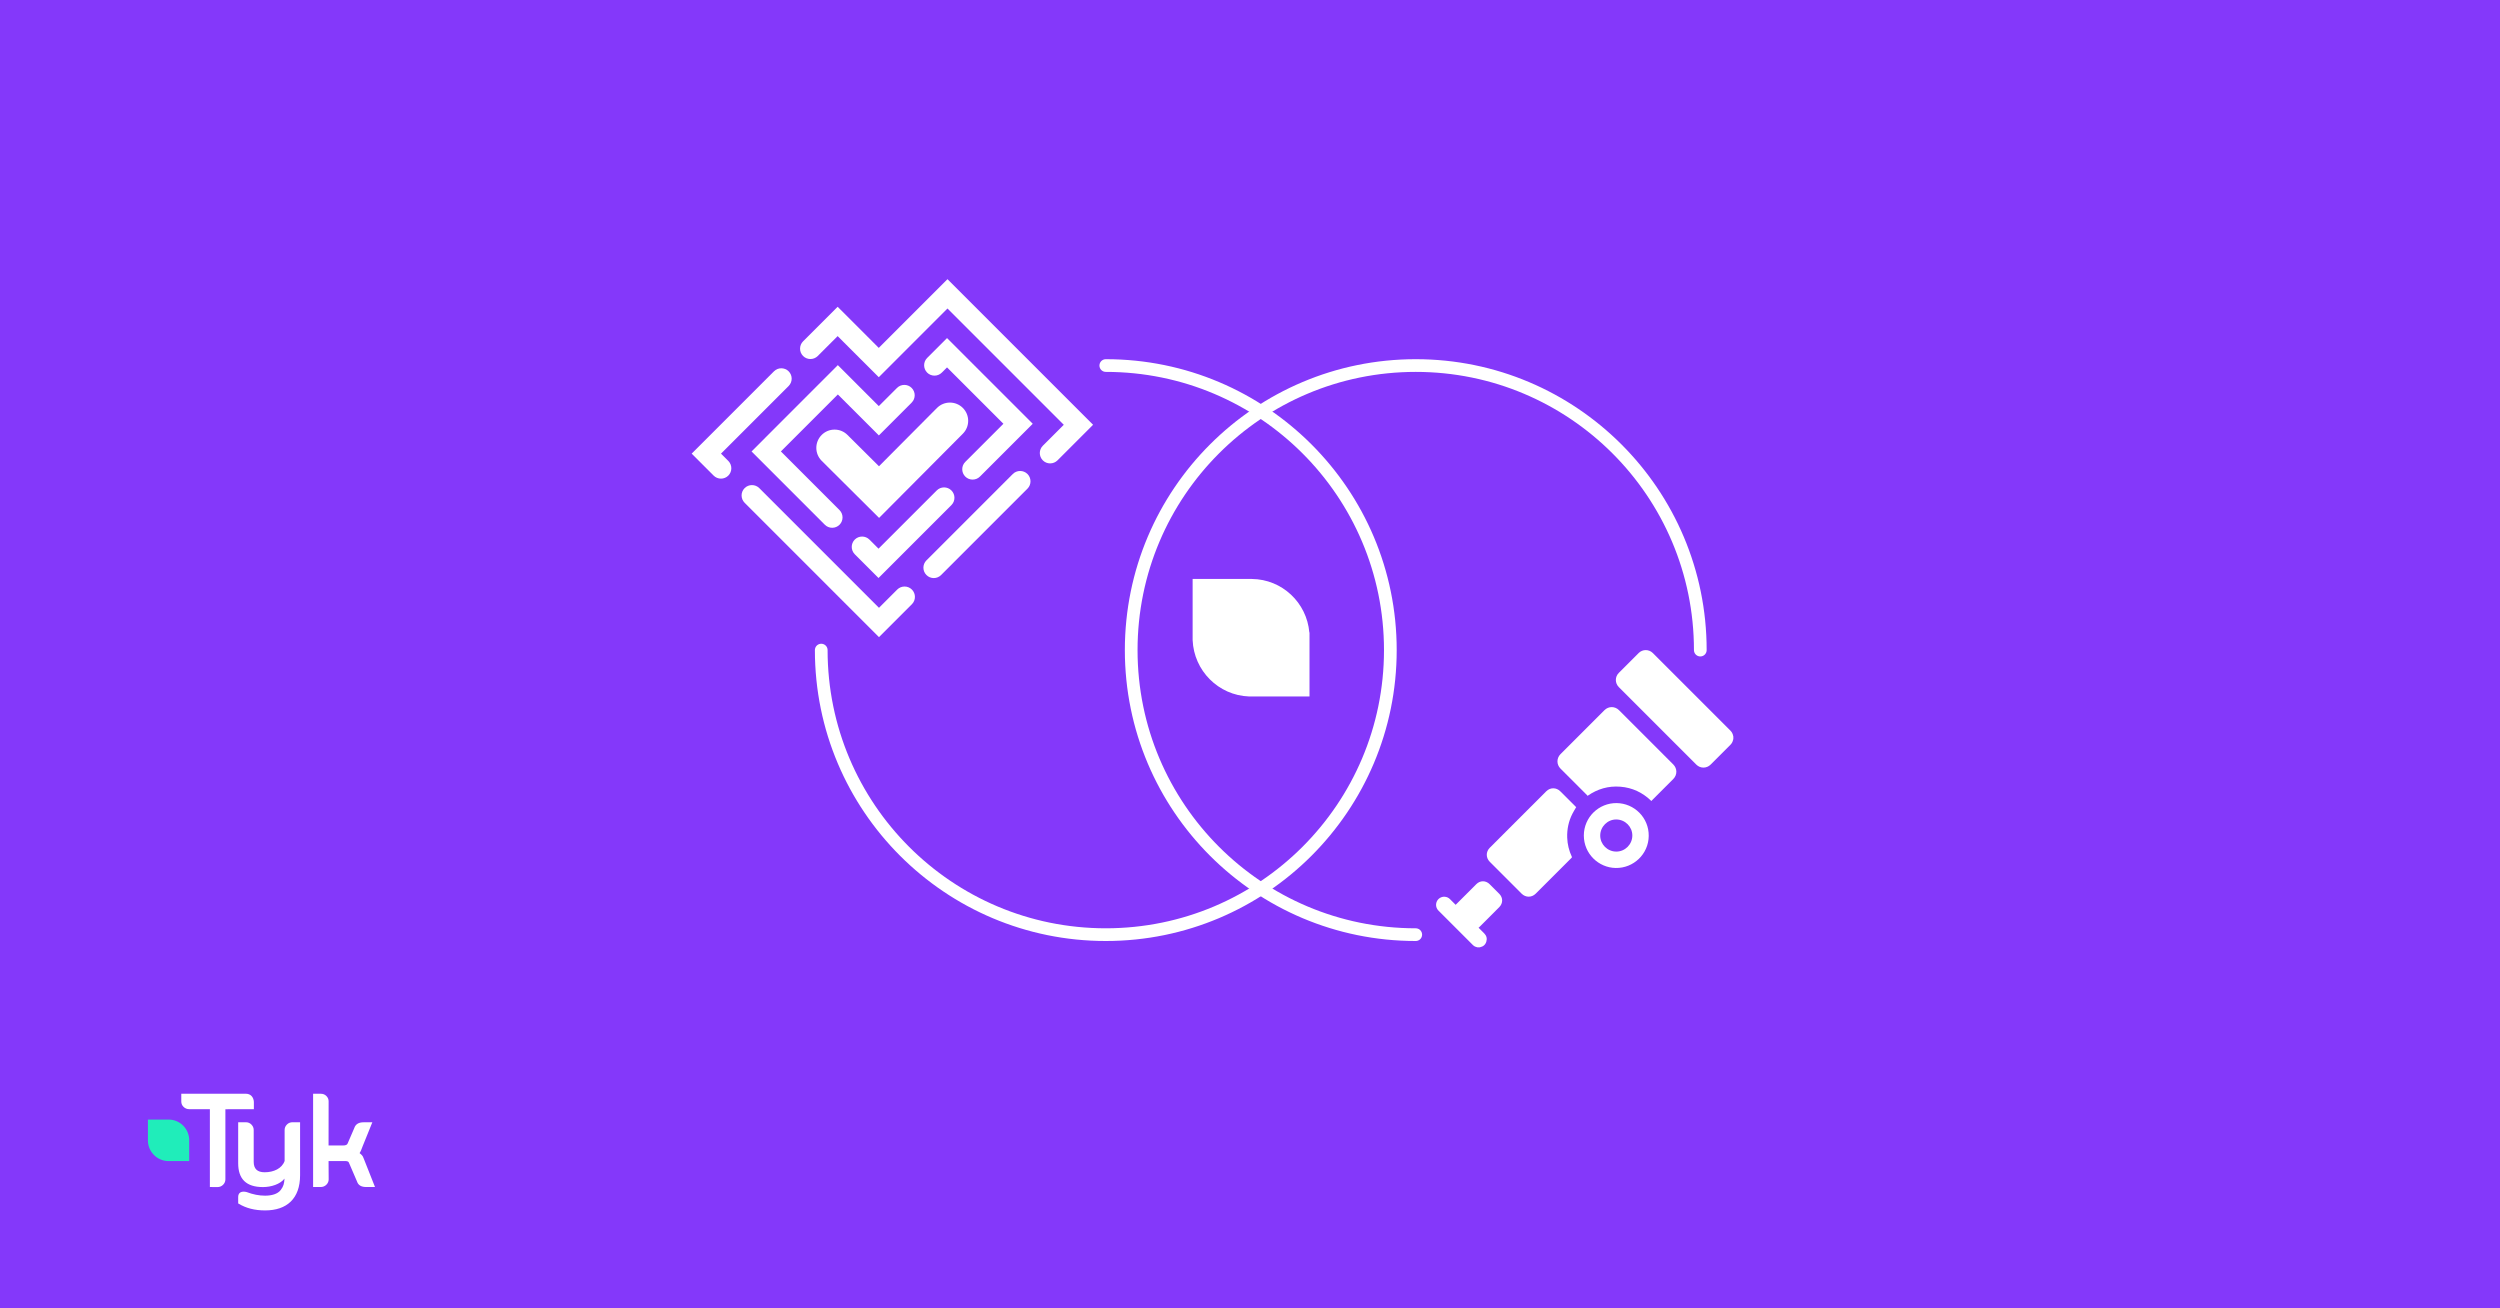<svg xmlns="http://www.w3.org/2000/svg" width="1200" height="628" viewBox="0 0 1200 628" fill="none"><rect width="1200" height="628" fill="#8438FA"></rect><path d="M120.739 526.085C120.029 525.353 119.102 525 118.038 525H87.016V528.717C87.016 529.721 87.37 530.589 88.107 531.295C88.844 532.027 89.771 532.407 90.835 532.407H100.74V569.767L104.368 569.795C105.432 569.795 106.36 569.415 107.069 568.709C107.806 567.977 108.188 567.081 108.188 566.105V532.434L121.857 532.407V528.961C121.83 527.984 121.475 526.845 120.739 526.085Z" fill="white"></path><path d="M140.438 538.676C139.374 538.676 138.446 539.028 137.737 539.761C137 540.494 136.618 541.389 136.618 542.366V557.261C135.309 560.924 131.325 562.687 127.042 562.687C123.495 562.687 121.776 561.032 121.776 557.668V542.366C121.776 541.389 121.394 540.521 120.657 539.761C119.948 539.028 119.02 538.676 117.956 538.676H114.327V558.373C114.327 565.943 118.201 569.796 126.223 569.796C130.179 569.796 134.49 568.412 136.564 565.726C136.4 568.114 136.127 569.362 134.79 571.153C133.29 573.16 130.343 573.92 127.26 573.92C124.313 573.92 121.476 573.35 118.365 572.184C117.847 572.048 117.356 571.994 116.946 571.994C115.255 571.994 114.327 572.916 114.327 574.598V577.637L114.545 577.773C118.092 579.916 122.24 581.001 127.26 581.001C137.682 581.001 144.04 575.331 144.04 564.125V538.676H140.438Z" fill="white"></path><path d="M174.598 556.12C174.052 554.465 173.397 554.221 172.606 553.488C172.961 553.027 173.397 552.159 174.025 550.314L178.718 538.702H174.461C172.142 538.702 170.642 539.651 170.041 541.496L166.849 548.903C166.603 549.527 165.867 549.826 164.666 549.826H157.709L157.736 528.636C157.736 527.659 157.409 526.845 156.672 526.085C155.963 525.353 155.035 525 153.971 525H150.288V569.767H153.944C155.008 569.767 155.935 569.388 156.672 568.655C157.381 567.95 157.763 567.081 157.763 566.078L157.709 557.314H165.949C167.122 557.314 167.422 557.857 167.558 558.264L171.378 567.136C171.951 568.899 173.425 569.767 175.771 569.767H180L174.598 556.12Z" fill="white"></path><path d="M90.781 546.46C90.344 541.414 86.17 537.453 81.041 537.398H72.965H72.692H71V539.108V539.623V547.763C71.218 552.945 75.365 557.123 80.549 557.313H88.844H89.117H90.808V555.604V546.488C90.808 546.46 90.781 546.46 90.781 546.46Z" fill="#20EDBA"></path><path d="M628.483 303.566C627.246 289.274 615.424 278.056 600.897 277.902H578.026H577.253H572.462V282.743V284.203V307.254C573.081 321.93 584.825 333.763 599.507 334.301H622.996H623.769H628.56V329.46V303.643C628.56 303.566 628.483 303.566 628.483 303.566Z" fill="white"></path><g filter="url(#filter0_d_904_45004)"><path d="M388.098 305.948C388.098 381.382 449.249 442.533 524.683 442.533C600.116 442.533 661.267 381.382 661.267 305.948C661.267 230.514 600.116 169.363 524.683 169.363" stroke="white" stroke-width="6.098" stroke-linecap="round"></path></g><g filter="url(#filter1_d_904_45004)"><path d="M810.047 305.948C810.047 230.514 748.896 169.363 673.462 169.363C598.028 169.363 536.877 230.514 536.877 305.948C536.877 381.382 598.028 442.533 673.462 442.533" stroke="white" stroke-width="6.098" stroke-linecap="round"></path></g><path d="M464.725 201.979C464.725 199.636 463.799 197.441 462.141 195.783C458.714 192.375 453.158 192.393 449.749 195.82L421.91 223.808L406.777 208.758C405.128 207.11 402.933 206.211 400.6 206.211H400.572C398.229 206.211 396.034 207.137 394.385 208.795C390.977 212.222 390.986 217.788 394.413 221.196L421.956 248.591L462.169 208.184C463.817 206.526 464.725 204.322 464.725 201.979Z" fill="white"></path><path d="M378.548 178.232C376.603 176.287 373.454 176.287 371.509 178.232L332 217.741L342.549 228.29C343.484 229.225 344.734 229.744 346.068 229.744C347.402 229.744 348.643 229.225 349.587 228.29C351.523 226.354 351.523 223.196 349.587 221.251L346.077 217.741L346.374 217.445L378.548 185.271C380.492 183.335 380.492 180.177 378.548 178.232Z" fill="white"></path><path d="M504.085 222.427C505.409 222.427 506.66 221.909 507.604 220.973L524.682 203.895L454.796 134L421.807 166.989L402.071 147.253L385.484 163.84C384.549 164.775 384.03 166.026 384.03 167.359C384.03 168.693 384.549 169.934 385.484 170.879C387.42 172.824 390.578 172.824 392.523 170.879L402.071 161.33L421.807 181.066L454.796 148.077L455.093 148.374L510.614 203.895L500.566 213.944C498.621 215.88 498.621 219.038 500.566 220.983C501.501 221.918 502.751 222.437 504.085 222.437V222.427Z" fill="white"></path><path d="M357.423 241.346L421.909 305.832L437.709 290.033C439.654 288.097 439.654 284.939 437.709 282.994C436.774 282.049 435.523 281.531 434.19 281.531C432.856 281.531 431.615 282.049 430.671 282.985L421.909 291.746L421.613 291.45L364.461 234.298C363.489 233.325 362.22 232.844 360.942 232.844C359.664 232.844 358.395 233.325 357.423 234.298C355.478 236.233 355.478 239.392 357.423 241.336V241.346Z" fill="white"></path><path d="M489.666 226.066C488.388 226.066 487.119 226.548 486.146 227.52L444.693 268.974C442.748 270.91 442.748 274.068 444.693 276.013C445.628 276.957 446.878 277.476 448.212 277.476C449.545 277.476 450.787 276.957 451.731 276.013L493.185 234.559C495.13 232.623 495.13 229.465 493.185 227.52C492.212 226.548 490.944 226.066 489.666 226.066Z" fill="white"></path><path d="M410.286 266.039L421.687 277.44L456.676 242.45C458.621 240.506 458.621 237.357 456.676 235.412C454.731 233.467 451.583 233.467 449.638 235.412L421.687 263.363L417.325 259C416.352 258.028 415.084 257.546 413.806 257.546C412.527 257.546 411.259 258.028 410.286 259C408.351 260.936 408.351 264.094 410.286 266.039Z" fill="white"></path><path d="M454.573 162.273L445.034 171.813C443.098 173.748 443.098 176.906 445.034 178.851C445.969 179.787 447.219 180.305 448.553 180.305C449.887 180.305 451.128 179.787 452.072 178.851L454.573 176.351L454.869 176.647L481.635 203.412L463.334 221.713C461.389 223.648 461.389 226.806 463.334 228.751C464.27 229.687 465.52 230.205 466.853 230.205C468.187 230.205 469.428 229.687 470.373 228.751L495.712 203.412L454.573 162.273Z" fill="white"></path><path d="M437.598 193.247C439.543 191.312 439.543 188.154 437.598 186.209C435.663 184.264 432.504 184.264 430.56 186.209L421.826 194.933L402.155 175.262L360.748 216.697L395.931 251.881C396.867 252.816 398.117 253.335 399.451 253.335C400.784 253.335 402.025 252.816 402.97 251.881C404.906 249.945 404.906 246.787 402.97 244.842L374.825 216.688L375.121 216.391L402.174 189.339L421.845 209.01L437.607 193.247H437.598Z" fill="white"></path><path d="M831.997 354.675C831.952 354.859 831.905 355.046 831.863 355.231C831.658 356.11 831.237 356.87 830.598 357.505C827.427 360.68 824.258 363.855 821.083 367.02C819.165 368.933 816.142 368.924 814.229 367.011C801.831 354.613 789.432 342.217 777.037 329.816C775.151 327.93 775.124 324.904 777.001 323.015C780.187 319.805 783.383 316.607 786.593 313.423C788.458 311.576 791.49 311.594 793.343 313.444C805.769 325.863 818.191 338.288 830.613 350.714C831.305 351.406 831.73 352.246 831.92 353.205C831.941 353.309 831.973 353.413 832 353.517V354.675H831.997Z" fill="white"></path><path d="M709.217 454.738C708.525 454.568 707.848 454.364 707.293 453.888C707.174 453.787 707.055 453.686 706.943 453.574C701.452 448.086 695.961 442.595 690.472 437.104C689.294 435.925 688.988 434.178 689.686 432.664C690.348 431.227 691.877 430.327 693.466 430.44C694.44 430.511 695.283 430.879 695.978 431.574C696.881 432.477 697.784 433.38 698.708 434.309C698.826 434.196 698.93 434.101 699.028 434C702.233 430.796 705.44 427.589 708.644 424.384C710.474 422.555 713.17 422.561 715.002 424.393C716.553 425.943 718.106 427.497 719.656 429.047C721.5 430.891 721.494 433.579 719.644 435.432C716.455 438.621 713.268 441.808 710.079 444.994C709.978 445.095 709.853 445.175 709.707 445.288C709.847 445.434 709.933 445.529 710.022 445.618C710.839 446.437 711.67 447.245 712.475 448.077C713.556 449.193 713.895 450.527 713.434 452.009C712.977 453.476 711.944 454.358 710.432 454.669C710.364 454.684 710.295 454.711 710.227 454.735H709.214L709.217 454.738Z" fill="white"></path><path d="M792.657 384.492C788.467 380.405 783.54 378.08 777.782 377.62C772.042 377.162 766.815 378.668 762.028 382.009C761.951 381.899 761.885 381.777 761.793 381.685C757.54 377.43 753.288 373.177 749.035 368.921C747.093 366.976 747.096 363.929 749.044 361.981C756.076 354.946 763.112 347.914 770.144 340.881C772.104 338.921 775.154 338.918 777.114 340.881C785.8 349.568 794.49 358.257 803.176 366.943C805.139 368.906 805.142 371.956 803.185 373.913C799.776 377.323 796.364 380.735 792.957 384.144C792.856 384.245 792.77 384.364 792.66 384.492H792.657Z" fill="white"></path><path d="M756.584 387.401C755.946 388.512 755.298 389.531 754.755 390.6C752.922 394.208 752.118 398.048 752.257 402.087C752.37 405.282 753.116 408.326 754.467 411.219C754.577 411.453 754.538 411.569 754.369 411.735C748.619 417.479 742.876 423.225 737.127 428.969C735.196 430.899 732.301 430.884 730.368 428.948C725.277 423.858 720.187 418.768 715.1 413.678C713.185 411.759 713.167 408.861 715.079 406.945C724.122 397.896 733.168 388.851 742.217 379.808C744.129 377.895 747.034 377.913 748.949 379.829C751.405 382.285 753.858 384.741 756.317 387.194C756.409 387.286 756.528 387.357 756.581 387.399L756.584 387.401Z" fill="white"></path><path d="M760.237 401.057C760.257 392.264 767.429 385.395 775.979 385.481C784.38 385.567 791.502 392.421 791.389 401.274C791.276 409.981 784.077 416.794 775.507 416.631C767.254 416.473 760.26 409.765 760.237 401.054V401.057ZM775.801 408.764C780.027 408.782 783.507 405.31 783.519 401.069C783.531 396.837 780.089 393.384 775.825 393.348C771.622 393.312 768.115 396.808 768.106 401.043C768.094 405.274 771.554 408.746 775.801 408.761V408.764Z" fill="white"></path><defs><filter id="filter0_d_904_45004" x="385.049" y="166.316" width="285.365" height="285.363" filterUnits="userSpaceOnUse" color-interpolation-filters="sRGB"><feFlood flood-opacity="0" result="BackgroundImageFix"></feFlood><feColorMatrix in="SourceAlpha" type="matrix" values="0 0 0 0 0 0 0 0 0 0 0 0 0 0 0 0 0 0 127 0" result="hardAlpha"></feColorMatrix><feOffset dx="6.098" dy="6.098"></feOffset><feComposite in2="hardAlpha" operator="out"></feComposite><feColorMatrix type="matrix" values="0 0 0 0 0.349 0 0 0 0 0 0 0 0 0 0.796 0 0 0 1 0"></feColorMatrix><feBlend mode="normal" in2="BackgroundImageFix" result="effect1_dropShadow_904_45004"></feBlend><feBlend mode="normal" in="SourceGraphic" in2="effect1_dropShadow_904_45004" result="shape"></feBlend></filter><filter id="filter1_d_904_45004" x="533.828" y="166.316" width="285.365" height="285.363" filterUnits="userSpaceOnUse" color-interpolation-filters="sRGB"><feFlood flood-opacity="0" result="BackgroundImageFix"></feFlood><feColorMatrix in="SourceAlpha" type="matrix" values="0 0 0 0 0 0 0 0 0 0 0 0 0 0 0 0 0 0 127 0" result="hardAlpha"></feColorMatrix><feOffset dx="6.098" dy="6.098"></feOffset><feComposite in2="hardAlpha" operator="out"></feComposite><feColorMatrix type="matrix" values="0 0 0 0 0.349 0 0 0 0 0 0 0 0 0 0.796 0 0 0 1 0"></feColorMatrix><feBlend mode="normal" in2="BackgroundImageFix" result="effect1_dropShadow_904_45004"></feBlend><feBlend mode="normal" in="SourceGraphic" in2="effect1_dropShadow_904_45004" result="shape"></feBlend></filter></defs></svg>